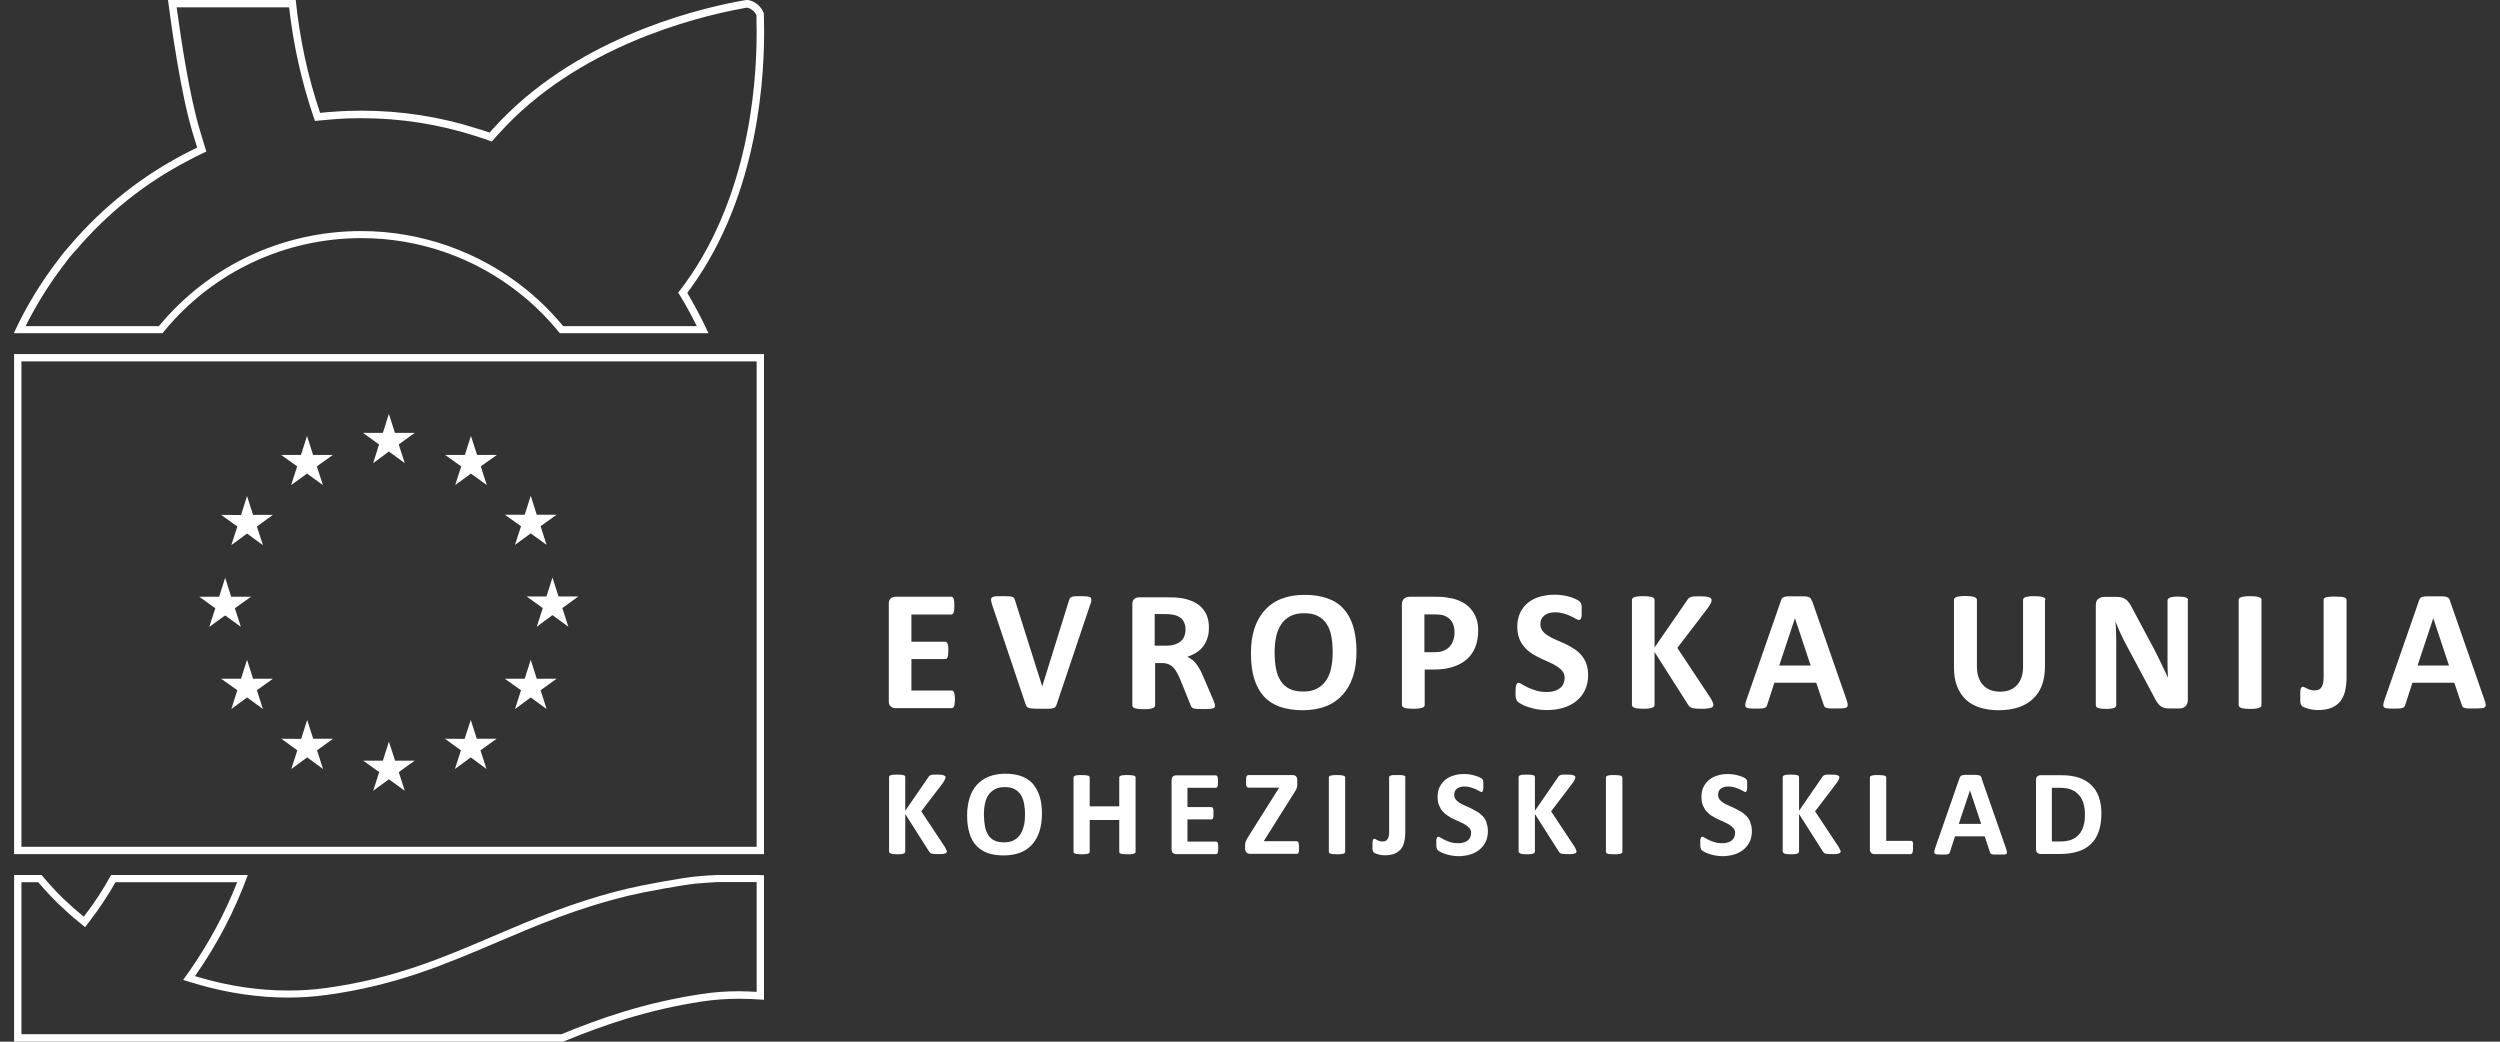 <svg width="144" height="60" viewBox="0 0 144 60" fill="none" xmlns="http://www.w3.org/2000/svg">
<rect x="0" y="0" width="144" height="60" fill="#333333" stroke="none"/>
<g clip-path="url(#clip0_9_3738)">
<path d="M43.583 20.818V48.774H1.235V20.818H43.583ZM44.006 20.395H0.812V49.197H44.006V20.395Z" fill="white"/>
<path d="M21.494 26.677L22.4 26.008L23.315 26.677L22.967 25.602L23.89 24.933H22.747L22.4 23.841L22.053 24.933H20.91L21.833 25.602L21.494 26.677Z" fill="white"/>
<path d="M16.77 27.939L17.684 27.278L18.599 27.939L18.252 26.863L19.174 26.203H18.032L17.684 25.111L17.337 26.203H16.194L17.117 26.863L16.77 27.939Z" fill="white"/>
<path d="M14.23 28.573L13.883 29.666L12.74 29.657L13.671 30.326L13.324 31.401L14.23 30.732L15.145 31.401L14.797 30.326L15.72 29.657H14.577L14.23 28.573Z" fill="white"/>
<path d="M12.969 35.448L13.874 36.108L13.527 35.033L14.459 34.373H13.316L12.969 33.281L12.621 34.373H11.479L12.401 35.033L12.054 36.108L12.969 35.448Z" fill="white"/>
<path d="M14.577 39.097L14.23 38.005L13.883 39.097H12.74L13.671 39.757L13.324 40.841L14.23 40.172L15.145 40.841L14.797 39.757L15.72 39.097H14.577Z" fill="white"/>
<path d="M18.04 42.551L17.693 41.468L17.346 42.56L16.203 42.551L17.126 43.22L16.779 44.295L17.693 43.626L18.608 44.295L18.26 43.22L19.183 42.551H18.04Z" fill="white"/>
<path d="M22.756 43.813L22.401 42.721L22.053 43.813H20.919L21.842 44.473L21.495 45.548L22.401 44.888L23.315 45.548L22.968 44.473L23.891 43.813H22.756Z" fill="white"/>
<path d="M27.463 42.551L27.116 41.468L26.76 42.56L25.626 42.551L26.549 43.22L26.202 44.295L27.116 43.626L28.022 44.295L27.675 43.22L28.606 42.551H27.463Z" fill="white"/>
<path d="M30.917 39.097L30.57 38.005L30.223 39.097H29.08L30.011 39.757L29.664 40.841L30.57 40.172L31.485 40.841L31.137 39.757L32.06 39.097H30.917Z" fill="white"/>
<path d="M33.313 34.356H32.17L31.823 33.264L31.476 34.356H30.333L31.264 35.025L30.917 36.1L31.823 35.431L32.737 36.1L32.39 35.025L33.313 34.356Z" fill="white"/>
<path d="M29.664 31.384L30.57 30.724L31.485 31.384L31.137 30.309L32.06 29.649H30.917L30.57 28.556L30.223 29.649H29.08L30.011 30.309L29.664 31.384Z" fill="white"/>
<path d="M27.125 25.111L26.778 26.203H25.635L26.566 26.863L26.219 27.939L27.125 27.278L28.039 27.939L27.692 26.863L28.623 26.203H27.48L27.125 25.111Z" fill="white"/>
<path d="M16.652 0.423C16.897 2.574 17.363 4.665 18.032 6.646L18.142 6.968L18.48 6.934C18.667 6.917 18.861 6.9 19.056 6.883L19.259 6.866C19.776 6.824 20.301 6.807 20.817 6.807C23.061 6.807 25.287 7.154 27.438 7.848C27.506 7.874 27.573 7.891 27.641 7.916C27.785 7.958 27.92 8.001 28.056 8.051L28.327 8.153L28.521 7.933C28.564 7.882 28.614 7.831 28.657 7.78C28.699 7.738 28.733 7.696 28.767 7.662C33.229 2.718 39.968 1.007 42.66 0.508L42.829 0.474C42.897 0.466 42.965 0.449 43.032 0.44C43.27 0.491 43.473 0.66 43.574 0.88C43.574 0.991 43.574 1.118 43.574 1.253C43.642 3.988 43.371 10.93 39.46 16.331C39.426 16.374 39.401 16.407 39.375 16.45C39.333 16.509 39.29 16.568 39.248 16.619L39.062 16.856L39.223 17.11C39.299 17.229 39.367 17.356 39.443 17.483C39.477 17.55 39.519 17.61 39.553 17.677C39.748 18.024 39.942 18.389 40.137 18.787H32.441C31.798 18.008 31.078 17.297 30.316 16.678C27.633 14.503 24.254 13.309 20.809 13.309C16.271 13.309 12.029 15.307 9.151 18.787H1.472C2.098 17.542 2.835 16.357 3.665 15.273C3.724 15.205 3.775 15.129 3.825 15.061C3.885 14.977 3.952 14.892 4.012 14.816C4.088 14.723 4.164 14.638 4.24 14.553C4.291 14.494 4.342 14.443 4.393 14.384C6.213 12.259 8.38 10.524 10.852 9.245L10.929 9.203C11.132 9.093 11.344 8.983 11.547 8.89L11.885 8.729L11.775 8.373C11.691 8.102 11.606 7.831 11.53 7.56C10.929 5.588 10.446 2.413 10.175 0.423H16.669M17.033 -2.42237e-06H9.676C9.87 1.49 10.404 5.368 11.106 7.679C11.191 7.95 11.267 8.229 11.36 8.5C11.123 8.61 10.886 8.737 10.649 8.856C8.203 10.126 5.959 11.878 4.063 14.096C3.936 14.249 3.809 14.384 3.682 14.537C3.555 14.689 3.445 14.85 3.326 15.002C2.319 16.314 1.48 17.711 0.812 19.159V19.193H9.362C9.362 19.193 9.379 19.168 9.388 19.159C12.292 15.578 16.533 13.715 20.817 13.715C24.068 13.715 27.336 14.79 30.054 16.992C30.875 17.66 31.603 18.397 32.246 19.193H40.806C40.535 18.6 40.239 18.016 39.917 17.449C39.807 17.254 39.705 17.059 39.587 16.873C39.663 16.772 39.731 16.67 39.807 16.568C43.761 11.099 44.074 4.132 44.006 1.228C44.006 1.058 44.006 0.914 43.998 0.77C43.845 0.356 43.473 0.051 43.041 -0.008C42.906 0.017 42.753 0.042 42.592 0.068C39.739 0.601 32.983 2.354 28.454 7.357C28.369 7.45 28.284 7.535 28.208 7.637C27.997 7.56 27.785 7.501 27.573 7.433C25.372 6.722 23.095 6.375 20.826 6.375C20.292 6.375 19.767 6.392 19.234 6.434C18.971 6.451 18.701 6.468 18.438 6.502C17.718 4.385 17.261 2.201 17.033 -0.008V-2.42237e-06Z" fill="white"/>
<path d="M43.583 50.823V57.13C43.244 57.113 42.906 57.096 42.575 57.096C41.83 57.096 41.094 57.147 40.4 57.257C37.081 57.757 34.566 58.662 32.34 59.568H1.235V50.814H2.2C2.606 51.288 2.979 51.686 3.343 52.042C3.732 52.414 4.139 52.787 4.562 53.125L4.901 53.405L5.163 53.058C5.713 52.346 6.213 51.593 6.653 50.814H13.663C12.944 52.643 12.004 54.37 10.886 55.97L10.548 56.444L11.106 56.614H11.14L11.301 56.673C13.088 57.198 14.865 57.46 16.584 57.46C17.338 57.46 18.083 57.409 18.819 57.308C22.781 56.766 25.575 55.572 28.547 54.311C30.841 53.329 33.22 52.313 36.234 51.585C37.072 51.381 39.273 50.975 40.129 50.89C40.518 50.856 40.916 50.831 41.348 50.806H43.591M43.651 50.399H41.348C40.924 50.416 40.51 50.442 40.095 50.484C39.214 50.569 36.988 50.983 36.141 51.187C33.085 51.923 30.689 52.948 28.378 53.938C25.448 55.191 22.671 56.377 18.768 56.91C18.049 57.011 17.329 57.054 16.593 57.054C14.908 57.054 13.172 56.8 11.428 56.283C11.36 56.266 11.301 56.241 11.233 56.224C12.503 54.412 13.519 52.465 14.273 50.399H6.399C5.942 51.237 5.417 52.042 4.824 52.804C4.41 52.465 4.012 52.109 3.631 51.745C3.191 51.322 2.784 50.865 2.395 50.399H0.812V60H32.433C34.736 59.06 37.242 58.171 40.467 57.68C41.153 57.579 41.856 57.528 42.575 57.528C43.049 57.528 43.523 57.553 44.006 57.587V50.416C43.888 50.416 43.761 50.408 43.642 50.399H43.651Z" fill="white"/>
<path d="M120.007 47.58C119.948 47.775 119.863 47.944 119.745 48.071C119.626 48.207 119.482 48.3 119.313 48.367C119.135 48.435 118.924 48.469 118.67 48.469H118.187V45.379H118.653C118.932 45.379 119.161 45.413 119.338 45.497C119.516 45.574 119.66 45.684 119.77 45.819C119.88 45.955 119.965 46.115 120.016 46.302C120.067 46.488 120.092 46.691 120.092 46.903C120.092 47.165 120.067 47.394 120.007 47.589M120.896 45.904C120.795 45.633 120.651 45.404 120.456 45.218C120.261 45.032 120.024 44.888 119.745 44.795C119.465 44.702 119.118 44.651 118.712 44.651H117.544C117.467 44.651 117.4 44.676 117.349 44.718C117.298 44.761 117.273 44.837 117.273 44.939V48.901C117.273 49.002 117.298 49.079 117.349 49.121C117.4 49.163 117.467 49.189 117.544 49.189H118.627C119.034 49.189 119.372 49.146 119.669 49.053C119.957 48.968 120.211 48.825 120.414 48.638C120.617 48.452 120.778 48.207 120.879 47.91C120.989 47.614 121.04 47.258 121.04 46.843C121.04 46.48 120.989 46.166 120.888 45.895M114.115 47.453H112.828L113.471 45.523L114.115 47.453ZM114.149 44.82C114.132 44.778 114.115 44.744 114.098 44.718C114.081 44.693 114.047 44.676 113.996 44.659C113.954 44.651 113.886 44.634 113.802 44.634C113.717 44.634 113.607 44.634 113.471 44.634C113.353 44.634 113.26 44.634 113.184 44.634C113.107 44.634 113.057 44.642 113.014 44.659C112.972 44.668 112.947 44.693 112.921 44.718C112.904 44.744 112.887 44.778 112.87 44.812L111.465 48.85C111.44 48.935 111.423 48.994 111.414 49.045C111.414 49.096 111.414 49.129 111.44 49.163C111.465 49.189 111.507 49.206 111.567 49.214C111.626 49.214 111.71 49.222 111.82 49.222C111.922 49.222 112.007 49.222 112.066 49.222C112.125 49.222 112.176 49.206 112.21 49.197C112.244 49.18 112.269 49.163 112.286 49.146C112.303 49.121 112.312 49.096 112.32 49.062L112.608 48.173H114.318L114.623 49.087C114.623 49.087 114.648 49.146 114.657 49.163C114.674 49.18 114.699 49.197 114.733 49.206C114.767 49.214 114.818 49.222 114.885 49.222C114.953 49.222 115.046 49.222 115.165 49.222C115.283 49.222 115.368 49.222 115.436 49.222C115.503 49.222 115.546 49.197 115.571 49.18C115.596 49.155 115.605 49.121 115.596 49.07C115.596 49.019 115.571 48.952 115.546 48.867L114.14 44.837L114.149 44.82ZM110.203 48.63C110.203 48.579 110.187 48.545 110.178 48.511C110.17 48.486 110.153 48.461 110.136 48.452C110.119 48.435 110.093 48.435 110.076 48.435H108.646V44.778C108.646 44.778 108.646 44.735 108.62 44.718C108.603 44.702 108.578 44.685 108.544 44.676C108.51 44.668 108.459 44.659 108.4 44.651C108.341 44.651 108.265 44.642 108.172 44.642C108.078 44.642 108.011 44.642 107.951 44.651C107.892 44.651 107.841 44.668 107.808 44.676C107.774 44.685 107.748 44.702 107.731 44.718C107.714 44.735 107.706 44.761 107.706 44.778V48.909C107.706 49.011 107.731 49.087 107.782 49.129C107.833 49.172 107.901 49.197 107.977 49.197H110.06C110.06 49.197 110.102 49.197 110.119 49.172C110.136 49.155 110.153 49.138 110.161 49.104C110.17 49.07 110.178 49.036 110.187 48.986C110.187 48.935 110.187 48.875 110.187 48.808C110.187 48.74 110.187 48.681 110.187 48.63M106.004 48.986C106.004 48.986 105.962 48.892 105.911 48.791L104.548 46.733L105.793 45.099C105.852 45.006 105.894 44.939 105.911 44.896C105.936 44.854 105.945 44.812 105.945 44.769C105.945 44.744 105.945 44.727 105.928 44.71C105.911 44.693 105.886 44.676 105.852 44.659C105.818 44.651 105.767 44.634 105.708 44.625C105.649 44.625 105.572 44.617 105.471 44.617C105.369 44.617 105.302 44.617 105.251 44.617C105.191 44.617 105.141 44.634 105.107 44.642C105.064 44.651 105.039 44.668 105.014 44.693C104.988 44.71 104.971 44.735 104.954 44.769L103.625 46.7V44.761C103.625 44.761 103.625 44.71 103.6 44.693C103.583 44.676 103.557 44.659 103.524 44.651C103.49 44.642 103.439 44.634 103.38 44.625C103.32 44.625 103.244 44.617 103.151 44.617C103.058 44.617 102.99 44.617 102.931 44.625C102.872 44.625 102.821 44.642 102.787 44.651C102.753 44.659 102.728 44.676 102.711 44.693C102.694 44.71 102.685 44.735 102.685 44.761V49.045C102.685 49.045 102.685 49.096 102.711 49.112C102.728 49.129 102.753 49.146 102.787 49.163C102.821 49.18 102.872 49.189 102.931 49.197C102.99 49.197 103.066 49.206 103.151 49.206C103.236 49.206 103.32 49.206 103.38 49.197C103.439 49.197 103.481 49.18 103.524 49.163C103.557 49.155 103.583 49.138 103.6 49.112C103.617 49.096 103.625 49.07 103.625 49.045V46.886L104.997 49.045C104.997 49.045 105.039 49.104 105.064 49.129C105.09 49.155 105.141 49.172 105.208 49.18C105.276 49.189 105.386 49.197 105.539 49.197C105.632 49.197 105.716 49.197 105.776 49.189C105.835 49.189 105.886 49.172 105.928 49.155C105.962 49.146 105.987 49.129 106.004 49.104C106.021 49.087 106.021 49.062 106.021 49.036C106.021 49.019 106.021 48.994 106.004 48.96M100.823 47.36C100.764 47.224 100.696 47.106 100.603 47.013C100.51 46.911 100.408 46.827 100.29 46.759C100.171 46.691 100.052 46.623 99.934 46.564C99.815 46.505 99.688 46.454 99.578 46.403C99.46 46.352 99.358 46.302 99.265 46.242C99.172 46.183 99.096 46.115 99.045 46.048C98.994 45.971 98.96 45.887 98.96 45.785C98.96 45.718 98.977 45.65 98.994 45.59C99.02 45.531 99.053 45.48 99.104 45.438C99.155 45.396 99.214 45.362 99.29 45.337C99.367 45.311 99.451 45.303 99.553 45.303C99.68 45.303 99.799 45.32 99.909 45.353C100.019 45.387 100.112 45.421 100.196 45.455C100.281 45.497 100.349 45.531 100.408 45.565C100.467 45.599 100.501 45.616 100.527 45.616C100.552 45.616 100.569 45.616 100.586 45.59C100.603 45.574 100.611 45.557 100.62 45.523C100.62 45.489 100.637 45.455 100.637 45.404C100.637 45.362 100.637 45.303 100.637 45.235C100.637 45.176 100.637 45.125 100.637 45.083C100.637 45.04 100.637 45.006 100.628 44.981C100.628 44.956 100.611 44.93 100.603 44.913C100.603 44.896 100.577 44.879 100.552 44.854C100.527 44.829 100.484 44.803 100.408 44.769C100.332 44.735 100.256 44.702 100.154 44.676C100.061 44.651 99.959 44.625 99.849 44.608C99.739 44.592 99.629 44.583 99.528 44.583C99.316 44.583 99.121 44.608 98.935 44.668C98.749 44.718 98.588 44.803 98.452 44.913C98.317 45.023 98.207 45.159 98.122 45.328C98.037 45.497 98.004 45.684 98.004 45.904C98.004 46.09 98.029 46.259 98.088 46.395C98.148 46.53 98.215 46.649 98.308 46.75C98.402 46.852 98.503 46.937 98.622 47.004C98.74 47.081 98.859 47.14 98.977 47.199C99.096 47.258 99.214 47.309 99.333 47.36C99.443 47.411 99.553 47.462 99.638 47.521C99.731 47.58 99.799 47.648 99.858 47.715C99.917 47.792 99.942 47.876 99.942 47.978C99.942 48.071 99.925 48.147 99.892 48.224C99.858 48.3 99.807 48.359 99.748 48.41C99.688 48.461 99.612 48.494 99.519 48.528C99.426 48.554 99.333 48.571 99.214 48.571C99.045 48.571 98.893 48.554 98.766 48.511C98.639 48.477 98.52 48.427 98.427 48.384C98.334 48.334 98.258 48.291 98.198 48.257C98.139 48.224 98.097 48.198 98.063 48.198C98.037 48.198 98.021 48.198 98.004 48.215C97.987 48.224 97.97 48.249 97.961 48.283C97.953 48.317 97.944 48.35 97.936 48.401C97.936 48.452 97.936 48.511 97.936 48.587C97.936 48.698 97.936 48.782 97.953 48.833C97.961 48.892 97.987 48.935 98.021 48.968C98.055 49.002 98.097 49.036 98.173 49.07C98.241 49.112 98.325 49.146 98.427 49.18C98.529 49.214 98.647 49.248 98.782 49.273C98.918 49.299 99.062 49.316 99.223 49.316C99.451 49.316 99.671 49.282 99.875 49.222C100.078 49.163 100.256 49.07 100.408 48.952C100.56 48.833 100.679 48.681 100.772 48.503C100.865 48.325 100.908 48.113 100.908 47.876C100.908 47.69 100.882 47.538 100.823 47.402M93.44 44.778C93.44 44.778 93.44 44.735 93.415 44.718C93.398 44.702 93.373 44.685 93.339 44.676C93.305 44.668 93.254 44.659 93.195 44.651C93.136 44.651 93.059 44.642 92.966 44.642C92.873 44.642 92.805 44.642 92.746 44.651C92.687 44.651 92.644 44.668 92.602 44.676C92.568 44.685 92.543 44.702 92.526 44.718C92.509 44.735 92.501 44.761 92.501 44.778V49.07C92.501 49.07 92.501 49.112 92.526 49.129C92.543 49.146 92.568 49.163 92.602 49.172C92.636 49.18 92.687 49.197 92.746 49.197C92.805 49.197 92.882 49.206 92.975 49.206C93.068 49.206 93.144 49.206 93.203 49.197C93.263 49.197 93.305 49.18 93.347 49.172C93.381 49.163 93.406 49.146 93.423 49.129C93.44 49.112 93.449 49.087 93.449 49.07V44.778H93.44ZM90.799 48.986C90.799 48.986 90.757 48.892 90.706 48.791L89.343 46.733L90.587 45.099C90.647 45.006 90.689 44.939 90.706 44.896C90.723 44.854 90.74 44.812 90.74 44.769C90.74 44.744 90.74 44.727 90.714 44.71C90.697 44.693 90.68 44.676 90.638 44.659C90.604 44.651 90.553 44.634 90.494 44.625C90.435 44.625 90.359 44.617 90.266 44.617C90.172 44.617 90.096 44.617 90.037 44.617C89.978 44.617 89.935 44.634 89.893 44.642C89.851 44.651 89.825 44.668 89.8 44.693C89.775 44.71 89.758 44.735 89.741 44.769L88.411 46.7V44.761C88.411 44.761 88.411 44.71 88.386 44.693C88.369 44.676 88.352 44.659 88.31 44.651C88.276 44.642 88.225 44.634 88.166 44.625C88.107 44.625 88.031 44.617 87.937 44.617C87.844 44.617 87.776 44.617 87.717 44.625C87.658 44.625 87.607 44.642 87.573 44.651C87.539 44.659 87.514 44.676 87.497 44.693C87.48 44.71 87.472 44.735 87.472 44.761V49.045C87.472 49.045 87.472 49.096 87.497 49.112C87.514 49.129 87.539 49.146 87.573 49.163C87.607 49.18 87.658 49.189 87.717 49.197C87.776 49.197 87.853 49.206 87.937 49.206C88.022 49.206 88.107 49.206 88.166 49.197C88.225 49.197 88.267 49.18 88.31 49.163C88.344 49.155 88.369 49.138 88.386 49.112C88.403 49.096 88.411 49.07 88.411 49.045V46.886L89.783 49.045C89.783 49.045 89.825 49.104 89.851 49.129C89.876 49.155 89.927 49.172 89.995 49.18C90.062 49.189 90.172 49.197 90.325 49.197C90.426 49.197 90.503 49.197 90.562 49.189C90.621 49.189 90.672 49.172 90.714 49.155C90.748 49.146 90.773 49.129 90.79 49.104C90.799 49.087 90.807 49.062 90.807 49.036C90.807 49.019 90.807 48.994 90.79 48.96M85.626 47.36C85.567 47.224 85.499 47.106 85.406 47.013C85.313 46.911 85.211 46.827 85.093 46.759C84.974 46.691 84.856 46.623 84.737 46.564C84.619 46.505 84.492 46.454 84.382 46.403C84.263 46.352 84.161 46.302 84.068 46.242C83.975 46.183 83.899 46.115 83.848 46.048C83.789 45.971 83.763 45.887 83.763 45.785C83.763 45.718 83.772 45.65 83.797 45.59C83.823 45.531 83.857 45.48 83.907 45.438C83.958 45.396 84.017 45.362 84.094 45.337C84.17 45.311 84.254 45.303 84.356 45.303C84.483 45.303 84.602 45.32 84.712 45.353C84.822 45.387 84.915 45.421 85 45.455C85.084 45.497 85.152 45.531 85.203 45.565C85.262 45.599 85.304 45.616 85.33 45.616C85.355 45.616 85.372 45.616 85.389 45.59C85.406 45.574 85.414 45.557 85.423 45.523C85.423 45.489 85.44 45.455 85.44 45.404C85.44 45.362 85.44 45.303 85.44 45.235C85.44 45.176 85.44 45.125 85.44 45.083C85.44 45.04 85.44 45.006 85.423 44.981C85.423 44.956 85.414 44.93 85.406 44.913C85.406 44.896 85.38 44.879 85.355 44.854C85.33 44.829 85.287 44.803 85.211 44.769C85.135 44.735 85.05 44.702 84.957 44.676C84.864 44.651 84.763 44.625 84.653 44.608C84.542 44.592 84.441 44.583 84.331 44.583C84.119 44.583 83.924 44.608 83.738 44.668C83.552 44.718 83.391 44.803 83.255 44.913C83.12 45.023 83.01 45.159 82.925 45.328C82.841 45.497 82.807 45.684 82.807 45.904C82.807 46.09 82.832 46.259 82.891 46.395C82.951 46.53 83.019 46.649 83.112 46.75C83.205 46.852 83.306 46.937 83.416 47.004C83.526 47.081 83.653 47.14 83.772 47.199C83.891 47.258 84.009 47.309 84.127 47.36C84.246 47.411 84.348 47.462 84.432 47.521C84.525 47.58 84.593 47.648 84.653 47.715C84.712 47.792 84.737 47.876 84.737 47.978C84.737 48.071 84.72 48.147 84.686 48.224C84.653 48.3 84.61 48.359 84.542 48.41C84.483 48.461 84.407 48.494 84.314 48.528C84.221 48.554 84.119 48.571 84.009 48.571C83.84 48.571 83.687 48.554 83.552 48.511C83.425 48.477 83.315 48.427 83.222 48.384C83.129 48.334 83.052 48.291 82.993 48.257C82.934 48.224 82.891 48.198 82.858 48.198C82.832 48.198 82.815 48.198 82.798 48.215C82.781 48.224 82.764 48.249 82.756 48.283C82.748 48.317 82.739 48.35 82.731 48.401C82.731 48.452 82.731 48.511 82.731 48.587C82.731 48.698 82.731 48.782 82.748 48.833C82.764 48.892 82.781 48.935 82.815 48.968C82.849 49.002 82.891 49.036 82.968 49.07C83.035 49.112 83.12 49.146 83.222 49.18C83.323 49.214 83.442 49.248 83.577 49.273C83.713 49.299 83.857 49.316 84.017 49.316C84.254 49.316 84.466 49.282 84.669 49.222C84.873 49.163 85.05 49.07 85.203 48.952C85.355 48.833 85.474 48.681 85.567 48.503C85.66 48.325 85.702 48.113 85.702 47.876C85.702 47.69 85.677 47.538 85.618 47.402M80.953 44.769C80.953 44.769 80.953 44.727 80.927 44.71C80.91 44.693 80.885 44.676 80.851 44.668C80.817 44.659 80.766 44.651 80.707 44.642C80.648 44.642 80.572 44.642 80.487 44.642C80.402 44.642 80.326 44.642 80.258 44.642C80.199 44.642 80.148 44.659 80.115 44.668C80.081 44.676 80.055 44.693 80.038 44.71C80.021 44.727 80.013 44.744 80.013 44.769V47.893C80.013 48.012 80.013 48.105 79.988 48.173C79.971 48.249 79.945 48.3 79.911 48.35C79.877 48.393 79.844 48.427 79.793 48.444C79.742 48.461 79.691 48.469 79.624 48.469C79.556 48.469 79.505 48.469 79.454 48.444C79.412 48.427 79.37 48.41 79.336 48.393C79.302 48.376 79.268 48.359 79.243 48.342C79.217 48.325 79.192 48.317 79.166 48.317C79.141 48.317 79.124 48.317 79.107 48.334C79.09 48.342 79.082 48.367 79.073 48.401C79.073 48.435 79.056 48.477 79.056 48.528C79.056 48.587 79.056 48.655 79.056 48.731C79.056 48.791 79.056 48.842 79.056 48.884C79.056 48.926 79.056 48.96 79.073 48.986C79.073 49.011 79.09 49.036 79.099 49.053C79.107 49.07 79.124 49.087 79.132 49.104C79.149 49.121 79.175 49.138 79.217 49.155C79.26 49.172 79.31 49.189 79.37 49.206C79.429 49.222 79.488 49.239 79.556 49.248C79.624 49.256 79.691 49.265 79.767 49.265C79.988 49.265 80.174 49.231 80.326 49.172C80.479 49.112 80.597 49.019 80.69 48.909C80.783 48.791 80.851 48.655 80.885 48.486C80.927 48.317 80.944 48.139 80.944 47.927V44.761L80.953 44.769ZM77.482 44.778C77.482 44.778 77.482 44.735 77.456 44.718C77.439 44.702 77.414 44.685 77.38 44.676C77.346 44.668 77.295 44.659 77.236 44.651C77.177 44.651 77.101 44.642 77.007 44.642C76.923 44.642 76.847 44.642 76.787 44.651C76.728 44.651 76.686 44.668 76.643 44.676C76.61 44.685 76.584 44.702 76.567 44.718C76.55 44.735 76.542 44.761 76.542 44.778V49.07C76.542 49.07 76.542 49.112 76.567 49.129C76.584 49.146 76.61 49.163 76.643 49.172C76.677 49.18 76.728 49.197 76.787 49.197C76.847 49.197 76.923 49.206 77.007 49.206C77.101 49.206 77.177 49.206 77.236 49.197C77.295 49.197 77.338 49.18 77.38 49.172C77.414 49.163 77.439 49.146 77.456 49.129C77.473 49.112 77.482 49.087 77.482 49.07V44.778ZM74.789 48.537C74.764 48.477 74.73 48.452 74.688 48.452H72.791L74.527 45.692C74.569 45.633 74.603 45.574 74.629 45.531C74.654 45.489 74.671 45.438 74.688 45.396C74.705 45.353 74.713 45.311 74.722 45.26C74.722 45.218 74.722 45.159 74.722 45.099V44.93C74.722 44.837 74.696 44.769 74.654 44.718C74.612 44.668 74.535 44.642 74.442 44.642H71.928C71.928 44.642 71.877 44.642 71.852 44.659C71.835 44.668 71.818 44.693 71.801 44.718C71.784 44.744 71.775 44.786 71.775 44.837C71.775 44.888 71.775 44.947 71.775 45.015C71.775 45.083 71.775 45.133 71.775 45.184C71.775 45.227 71.792 45.269 71.801 45.294C71.809 45.32 71.835 45.345 71.852 45.353C71.877 45.362 71.894 45.37 71.928 45.37H73.68L71.919 48.164C71.877 48.232 71.843 48.283 71.818 48.334C71.792 48.376 71.775 48.427 71.758 48.461C71.742 48.503 71.733 48.537 71.725 48.579C71.725 48.621 71.716 48.664 71.716 48.706V48.858C71.716 48.96 71.742 49.036 71.792 49.096C71.843 49.146 71.911 49.18 72.012 49.18H74.696C74.696 49.18 74.739 49.18 74.755 49.163C74.772 49.155 74.789 49.129 74.798 49.104C74.806 49.079 74.815 49.036 74.823 48.994C74.823 48.952 74.823 48.892 74.823 48.825C74.823 48.689 74.815 48.588 74.789 48.537ZM70.167 48.664C70.167 48.621 70.15 48.579 70.141 48.554C70.133 48.528 70.116 48.503 70.099 48.494C70.082 48.477 70.065 48.477 70.04 48.477H68.397V47.199H69.769C69.769 47.199 69.811 47.199 69.828 47.182C69.845 47.174 69.862 47.148 69.871 47.123C69.879 47.097 69.887 47.064 69.896 47.013C69.896 46.971 69.896 46.911 69.896 46.843C69.896 46.776 69.896 46.725 69.896 46.674C69.896 46.632 69.879 46.59 69.871 46.564C69.862 46.539 69.845 46.522 69.828 46.505C69.811 46.496 69.794 46.488 69.769 46.488H68.397V45.379H70.023C70.023 45.379 70.065 45.379 70.082 45.362C70.099 45.345 70.116 45.328 70.124 45.303C70.133 45.277 70.15 45.235 70.15 45.193C70.15 45.15 70.158 45.091 70.158 45.023C70.158 44.956 70.158 44.896 70.15 44.846C70.15 44.803 70.133 44.761 70.124 44.735C70.116 44.702 70.099 44.685 70.082 44.676C70.065 44.668 70.048 44.659 70.023 44.659H67.754C67.678 44.659 67.61 44.685 67.559 44.727C67.508 44.769 67.483 44.846 67.483 44.947V48.909C67.483 49.011 67.508 49.087 67.559 49.129C67.61 49.172 67.678 49.197 67.754 49.197H70.04C70.04 49.197 70.082 49.197 70.099 49.18C70.116 49.172 70.133 49.146 70.141 49.121C70.15 49.096 70.158 49.053 70.167 49.011C70.167 48.968 70.167 48.909 70.167 48.842C70.167 48.774 70.167 48.715 70.167 48.672M65.409 44.778C65.409 44.778 65.409 44.735 65.383 44.718C65.366 44.702 65.341 44.685 65.307 44.676C65.273 44.668 65.222 44.659 65.163 44.651C65.104 44.651 65.028 44.642 64.943 44.642C64.859 44.642 64.774 44.642 64.715 44.651C64.655 44.651 64.605 44.668 64.571 44.676C64.537 44.685 64.511 44.702 64.494 44.718C64.478 44.735 64.469 44.761 64.469 44.778V46.446H62.767V44.778C62.767 44.778 62.767 44.735 62.742 44.718C62.725 44.702 62.708 44.685 62.666 44.676C62.632 44.668 62.581 44.659 62.522 44.651C62.462 44.651 62.386 44.642 62.302 44.642C62.217 44.642 62.141 44.642 62.081 44.651C62.022 44.651 61.971 44.668 61.938 44.676C61.904 44.685 61.878 44.702 61.861 44.718C61.844 44.735 61.836 44.761 61.836 44.778V49.07C61.836 49.07 61.836 49.112 61.861 49.129C61.878 49.146 61.904 49.163 61.938 49.172C61.971 49.18 62.022 49.197 62.081 49.197C62.141 49.197 62.217 49.206 62.302 49.206C62.386 49.206 62.471 49.206 62.522 49.197C62.581 49.197 62.623 49.18 62.666 49.172C62.7 49.163 62.725 49.146 62.742 49.129C62.759 49.112 62.767 49.087 62.767 49.07V47.233H64.469V49.07C64.469 49.07 64.469 49.112 64.494 49.129C64.511 49.146 64.537 49.163 64.571 49.172C64.605 49.18 64.655 49.197 64.715 49.197C64.774 49.197 64.85 49.206 64.943 49.206C65.036 49.206 65.104 49.206 65.163 49.197C65.222 49.197 65.265 49.18 65.307 49.172C65.341 49.163 65.366 49.146 65.383 49.129C65.4 49.112 65.409 49.087 65.409 49.07V44.778ZM58.974 47.538C58.941 47.733 58.873 47.902 58.78 48.046C58.687 48.19 58.56 48.308 58.407 48.393C58.255 48.477 58.069 48.52 57.84 48.52C57.611 48.52 57.425 48.486 57.273 48.41C57.12 48.334 57.002 48.232 56.917 48.088C56.824 47.944 56.765 47.775 56.731 47.58C56.697 47.385 56.672 47.157 56.672 46.911C56.672 46.7 56.689 46.496 56.731 46.302C56.773 46.107 56.833 45.946 56.926 45.802C57.019 45.658 57.146 45.548 57.298 45.464C57.45 45.379 57.637 45.337 57.865 45.337C58.094 45.337 58.28 45.37 58.424 45.447C58.577 45.523 58.695 45.633 58.788 45.768C58.881 45.912 58.941 46.073 58.983 46.268C59.017 46.462 59.042 46.683 59.042 46.92C59.042 47.14 59.025 47.343 58.983 47.538M59.872 45.844C59.779 45.557 59.643 45.32 59.474 45.125C59.296 44.939 59.076 44.795 58.814 44.702C58.551 44.608 58.246 44.566 57.899 44.566C57.552 44.566 57.222 44.625 56.951 44.735C56.68 44.846 56.452 45.006 56.265 45.209C56.079 45.413 55.944 45.667 55.85 45.963C55.757 46.259 55.706 46.59 55.706 46.954C55.706 47.352 55.749 47.699 55.842 47.995C55.927 48.283 56.062 48.528 56.24 48.715C56.418 48.901 56.638 49.045 56.9 49.138C57.163 49.231 57.476 49.273 57.823 49.273C58.17 49.273 58.492 49.214 58.771 49.112C59.042 49.002 59.271 48.842 59.457 48.638C59.643 48.427 59.779 48.181 59.872 47.885C59.965 47.589 60.016 47.25 60.016 46.877C60.016 46.505 59.974 46.141 59.88 45.853M54.521 48.986C54.521 48.986 54.479 48.892 54.428 48.791L53.065 46.733L54.31 45.099C54.369 45.006 54.411 44.939 54.428 44.896C54.453 44.854 54.462 44.812 54.462 44.769C54.462 44.744 54.462 44.727 54.445 44.71C54.428 44.693 54.403 44.676 54.369 44.659C54.335 44.651 54.284 44.634 54.225 44.625C54.166 44.625 54.089 44.617 53.996 44.617C53.903 44.617 53.827 44.617 53.768 44.617C53.709 44.617 53.666 44.634 53.624 44.642C53.59 44.651 53.556 44.668 53.531 44.693C53.505 44.71 53.488 44.735 53.471 44.769L52.142 46.7V44.761C52.142 44.761 52.142 44.71 52.125 44.693C52.108 44.676 52.091 44.659 52.049 44.651C52.015 44.642 51.964 44.634 51.905 44.625C51.846 44.625 51.77 44.617 51.677 44.617C51.584 44.617 51.516 44.617 51.456 44.625C51.397 44.625 51.346 44.642 51.312 44.651C51.279 44.659 51.253 44.676 51.236 44.693C51.219 44.71 51.211 44.735 51.211 44.761V49.045C51.211 49.045 51.211 49.096 51.236 49.112C51.253 49.129 51.279 49.146 51.312 49.163C51.346 49.18 51.397 49.189 51.456 49.197C51.516 49.197 51.592 49.206 51.677 49.206C51.761 49.206 51.846 49.206 51.905 49.197C51.964 49.197 52.007 49.18 52.049 49.163C52.083 49.155 52.108 49.138 52.125 49.112C52.142 49.096 52.142 49.07 52.142 49.045V46.886L53.514 49.045C53.514 49.045 53.556 49.104 53.581 49.129C53.607 49.155 53.658 49.172 53.725 49.18C53.793 49.189 53.903 49.197 54.056 49.197C54.149 49.197 54.233 49.197 54.293 49.189C54.352 49.189 54.403 49.172 54.445 49.155C54.479 49.146 54.504 49.129 54.521 49.104C54.538 49.087 54.538 49.062 54.538 49.036C54.538 49.019 54.538 48.994 54.521 48.96" fill="white"/>
<path d="M141.072 38.335H139.251L140.157 35.609L141.063 38.335H141.072ZM141.131 34.618C141.114 34.559 141.089 34.508 141.055 34.466C141.029 34.432 140.978 34.398 140.919 34.381C140.851 34.364 140.767 34.347 140.648 34.347C140.538 34.347 140.377 34.347 140.183 34.347C140.013 34.347 139.878 34.347 139.776 34.347C139.675 34.347 139.59 34.364 139.531 34.381C139.471 34.398 139.429 34.424 139.404 34.458C139.378 34.491 139.353 34.534 139.336 34.593L137.355 40.291C137.313 40.409 137.287 40.502 137.279 40.57C137.27 40.638 137.279 40.689 137.313 40.731C137.346 40.773 137.406 40.79 137.49 40.799C137.575 40.807 137.694 40.816 137.846 40.816C137.99 40.816 138.1 40.816 138.193 40.807C138.278 40.807 138.345 40.79 138.396 40.773C138.447 40.756 138.481 40.731 138.498 40.697C138.523 40.663 138.54 40.629 138.549 40.578L138.955 39.325H141.368L141.8 40.612C141.8 40.612 141.834 40.689 141.85 40.714C141.867 40.739 141.901 40.756 141.952 40.773C142.003 40.79 142.071 40.799 142.164 40.807C142.257 40.807 142.392 40.807 142.562 40.807C142.731 40.807 142.849 40.807 142.943 40.79C143.036 40.79 143.103 40.765 143.137 40.722C143.171 40.689 143.188 40.638 143.171 40.562C143.171 40.494 143.137 40.401 143.095 40.282L141.114 34.593L141.131 34.618ZM135.162 34.551C135.162 34.551 135.154 34.491 135.128 34.466C135.103 34.441 135.069 34.424 135.018 34.407C134.967 34.39 134.9 34.381 134.815 34.373C134.73 34.373 134.629 34.364 134.502 34.364C134.375 34.364 134.273 34.364 134.18 34.373C134.095 34.381 134.028 34.398 133.977 34.407C133.926 34.424 133.892 34.441 133.875 34.466C133.85 34.491 133.841 34.517 133.841 34.551V38.962C133.841 39.122 133.833 39.258 133.808 39.359C133.782 39.461 133.748 39.546 133.706 39.605C133.664 39.664 133.604 39.706 133.537 39.732C133.469 39.757 133.393 39.766 133.3 39.766C133.206 39.766 133.13 39.757 133.063 39.732C132.995 39.706 132.936 39.69 132.893 39.664C132.842 39.639 132.8 39.622 132.758 39.596C132.715 39.571 132.682 39.563 132.656 39.563C132.622 39.563 132.597 39.563 132.572 39.588C132.546 39.605 132.538 39.639 132.521 39.681C132.504 39.723 132.504 39.783 132.495 39.867C132.495 39.944 132.495 40.037 132.495 40.155C132.495 40.24 132.495 40.308 132.495 40.367C132.495 40.426 132.504 40.468 132.512 40.511C132.521 40.553 132.538 40.578 132.546 40.604C132.563 40.629 132.58 40.646 132.597 40.672C132.614 40.697 132.656 40.714 132.715 40.739C132.775 40.765 132.842 40.79 132.927 40.816C133.003 40.841 133.096 40.858 133.198 40.875C133.291 40.892 133.393 40.9 133.494 40.9C133.808 40.9 134.07 40.858 134.282 40.773C134.493 40.689 134.663 40.562 134.798 40.401C134.925 40.24 135.018 40.037 135.077 39.808C135.128 39.571 135.162 39.317 135.162 39.021V34.559V34.551ZM130.269 34.559C130.269 34.559 130.26 34.491 130.235 34.466C130.209 34.441 130.176 34.415 130.125 34.398C130.074 34.381 130.006 34.364 129.93 34.356C129.845 34.347 129.744 34.339 129.608 34.339C129.473 34.339 129.38 34.339 129.295 34.356C129.21 34.364 129.143 34.381 129.092 34.398C129.041 34.415 129.007 34.432 128.982 34.466C128.956 34.491 128.948 34.525 128.948 34.559V40.621C128.948 40.621 128.956 40.68 128.982 40.706C129.007 40.731 129.041 40.756 129.083 40.773C129.134 40.79 129.202 40.807 129.287 40.816C129.371 40.824 129.473 40.833 129.6 40.833C129.727 40.833 129.837 40.833 129.922 40.816C130.006 40.807 130.074 40.79 130.116 40.773C130.167 40.756 130.201 40.739 130.226 40.706C130.252 40.68 130.26 40.646 130.26 40.621V34.559H130.269ZM126.036 34.576C126.036 34.576 126.036 34.517 126.01 34.491C125.993 34.466 125.968 34.441 125.926 34.424C125.883 34.407 125.824 34.39 125.748 34.381C125.672 34.381 125.578 34.364 125.468 34.364C125.35 34.364 125.248 34.364 125.172 34.381C125.096 34.381 125.037 34.407 124.986 34.424C124.943 34.441 124.91 34.466 124.884 34.491C124.867 34.517 124.85 34.551 124.85 34.576V37.59C124.85 37.819 124.85 38.056 124.85 38.31C124.85 38.564 124.867 38.801 124.876 39.038C124.816 38.902 124.757 38.775 124.689 38.64C124.63 38.504 124.562 38.369 124.495 38.233C124.427 38.098 124.359 37.954 124.292 37.819C124.224 37.683 124.148 37.539 124.08 37.395L122.827 35.05C122.768 34.923 122.7 34.813 122.641 34.728C122.581 34.644 122.514 34.568 122.446 34.525C122.378 34.474 122.302 34.441 122.217 34.415C122.133 34.39 122.023 34.381 121.896 34.381H121.193C121.057 34.381 120.947 34.424 120.854 34.5C120.761 34.576 120.719 34.694 120.719 34.847V40.621C120.719 40.621 120.719 40.68 120.744 40.706C120.761 40.731 120.787 40.756 120.837 40.773C120.88 40.79 120.939 40.807 121.015 40.816C121.091 40.824 121.184 40.833 121.303 40.833C121.422 40.833 121.523 40.833 121.599 40.816C121.675 40.807 121.735 40.79 121.777 40.773C121.819 40.756 121.853 40.731 121.87 40.706C121.887 40.68 121.896 40.646 121.896 40.621V37.26C121.896 37.006 121.896 36.76 121.887 36.532C121.887 36.295 121.87 36.058 121.853 35.821H121.862C121.938 36.015 122.023 36.218 122.116 36.422C122.209 36.625 122.302 36.819 122.395 36.997L123.995 39.994C124.08 40.164 124.156 40.299 124.215 40.401C124.283 40.502 124.351 40.587 124.419 40.646C124.486 40.706 124.571 40.748 124.656 40.773C124.74 40.799 124.842 40.807 124.96 40.807H125.519C125.578 40.807 125.646 40.807 125.705 40.782C125.765 40.765 125.815 40.739 125.866 40.697C125.909 40.655 125.951 40.604 125.976 40.545C126.002 40.485 126.019 40.418 126.019 40.342V34.568L126.036 34.576ZM117.823 34.559C117.823 34.559 117.815 34.491 117.79 34.466C117.773 34.441 117.739 34.415 117.688 34.398C117.637 34.381 117.578 34.364 117.493 34.356C117.409 34.347 117.307 34.339 117.18 34.339C117.053 34.339 116.951 34.339 116.867 34.356C116.782 34.364 116.714 34.381 116.664 34.398C116.613 34.415 116.579 34.432 116.562 34.466C116.545 34.491 116.528 34.525 116.528 34.559V38.42C116.528 38.648 116.494 38.843 116.435 39.021C116.376 39.199 116.283 39.343 116.172 39.469C116.062 39.588 115.927 39.681 115.758 39.749C115.597 39.808 115.411 39.842 115.207 39.842C115.004 39.842 114.826 39.808 114.657 39.749C114.496 39.69 114.352 39.596 114.234 39.469C114.115 39.351 114.022 39.19 113.963 39.004C113.895 38.818 113.87 38.597 113.87 38.343V34.551C113.87 34.551 113.861 34.483 113.836 34.458C113.81 34.432 113.777 34.407 113.726 34.39C113.675 34.373 113.607 34.356 113.531 34.347C113.446 34.339 113.345 34.331 113.218 34.331C113.091 34.331 112.981 34.331 112.896 34.347C112.811 34.356 112.744 34.373 112.693 34.39C112.642 34.407 112.608 34.424 112.583 34.458C112.566 34.483 112.549 34.517 112.549 34.551V38.453C112.549 38.86 112.608 39.224 112.727 39.529C112.845 39.834 113.015 40.087 113.235 40.299C113.455 40.511 113.726 40.655 114.047 40.756C114.369 40.858 114.733 40.909 115.131 40.909C115.563 40.909 115.944 40.849 116.274 40.739C116.604 40.629 116.884 40.46 117.104 40.248C117.332 40.037 117.502 39.774 117.62 39.461C117.73 39.148 117.79 38.801 117.79 38.403V34.551L117.823 34.559ZM104.303 38.335H102.483L103.388 35.609L104.294 38.335H104.303ZM104.362 34.618C104.345 34.559 104.32 34.508 104.294 34.466C104.269 34.432 104.218 34.398 104.159 34.381C104.091 34.364 104.007 34.347 103.888 34.347C103.769 34.347 103.617 34.347 103.422 34.347C103.253 34.347 103.118 34.347 103.016 34.347C102.914 34.347 102.83 34.364 102.779 34.381C102.72 34.398 102.677 34.424 102.652 34.458C102.627 34.491 102.601 34.534 102.584 34.593L100.603 40.291C100.561 40.409 100.535 40.502 100.527 40.57C100.518 40.638 100.527 40.689 100.561 40.731C100.595 40.765 100.654 40.79 100.739 40.799C100.823 40.807 100.942 40.816 101.094 40.816C101.238 40.816 101.348 40.816 101.441 40.807C101.526 40.807 101.594 40.79 101.644 40.773C101.695 40.756 101.729 40.731 101.746 40.697C101.771 40.663 101.788 40.629 101.797 40.578L102.203 39.325H104.616L105.048 40.612C105.048 40.612 105.082 40.689 105.099 40.714C105.116 40.739 105.149 40.756 105.2 40.773C105.251 40.79 105.319 40.799 105.412 40.807C105.505 40.807 105.64 40.807 105.81 40.807C105.979 40.807 106.098 40.807 106.191 40.79C106.284 40.79 106.352 40.765 106.386 40.722C106.419 40.689 106.436 40.638 106.428 40.562C106.419 40.494 106.394 40.401 106.352 40.282L104.371 34.593L104.362 34.618ZM98.673 40.494C98.656 40.452 98.614 40.358 98.537 40.223L96.615 37.319L98.376 35.016C98.461 34.889 98.512 34.796 98.546 34.737C98.58 34.678 98.588 34.618 98.588 34.559C98.588 34.525 98.58 34.5 98.554 34.474C98.537 34.449 98.504 34.424 98.453 34.407C98.402 34.39 98.334 34.373 98.249 34.364C98.165 34.356 98.055 34.347 97.919 34.347C97.784 34.347 97.682 34.347 97.598 34.356C97.513 34.356 97.445 34.373 97.394 34.39C97.344 34.407 97.301 34.432 97.267 34.458C97.234 34.483 97.208 34.525 97.183 34.568L95.303 37.294V34.559C95.303 34.559 95.303 34.491 95.269 34.466C95.252 34.441 95.219 34.415 95.168 34.398C95.117 34.381 95.049 34.364 94.973 34.356C94.888 34.347 94.787 34.339 94.651 34.339C94.516 34.339 94.423 34.339 94.338 34.356C94.254 34.364 94.186 34.381 94.135 34.398C94.084 34.415 94.05 34.432 94.033 34.466C94.008 34.491 93.999 34.525 93.999 34.559V40.604C93.999 40.604 94.008 40.672 94.033 40.697C94.059 40.722 94.093 40.748 94.135 40.765C94.186 40.782 94.254 40.799 94.338 40.807C94.423 40.816 94.524 40.824 94.651 40.824C94.778 40.824 94.888 40.824 94.973 40.807C95.058 40.799 95.117 40.782 95.168 40.765C95.219 40.748 95.252 40.722 95.269 40.697C95.295 40.672 95.303 40.638 95.303 40.604V37.556L97.242 40.604C97.267 40.646 97.301 40.689 97.344 40.722C97.386 40.756 97.454 40.782 97.547 40.799C97.64 40.816 97.792 40.824 98.013 40.824C98.148 40.824 98.258 40.824 98.351 40.807C98.444 40.799 98.512 40.782 98.563 40.765C98.614 40.748 98.647 40.722 98.664 40.697C98.681 40.672 98.69 40.638 98.69 40.604C98.69 40.578 98.69 40.545 98.664 40.494M91.367 38.2C91.29 38.013 91.18 37.844 91.053 37.7C90.926 37.556 90.774 37.438 90.613 37.336C90.444 37.234 90.283 37.141 90.105 37.065C89.936 36.989 89.766 36.913 89.597 36.837C89.428 36.769 89.284 36.693 89.157 36.608C89.021 36.523 88.92 36.439 88.844 36.328C88.767 36.227 88.725 36.1 88.725 35.956C88.725 35.863 88.742 35.77 88.776 35.685C88.81 35.6 88.869 35.524 88.937 35.465C89.004 35.406 89.097 35.355 89.199 35.321C89.301 35.287 89.428 35.27 89.572 35.27C89.749 35.27 89.919 35.296 90.071 35.338C90.224 35.38 90.359 35.431 90.469 35.49C90.588 35.541 90.681 35.592 90.765 35.643C90.842 35.685 90.901 35.711 90.943 35.711C90.986 35.711 91.011 35.702 91.028 35.677C91.053 35.66 91.07 35.626 91.079 35.584C91.096 35.541 91.096 35.49 91.104 35.423C91.104 35.355 91.104 35.279 91.104 35.177C91.104 35.092 91.104 35.016 91.104 34.965C91.104 34.906 91.096 34.864 91.087 34.822C91.079 34.788 91.07 34.754 91.053 34.728C91.036 34.703 91.019 34.678 90.986 34.644C90.952 34.61 90.884 34.568 90.782 34.517C90.681 34.466 90.562 34.424 90.427 34.381C90.291 34.339 90.156 34.313 90.003 34.288C89.851 34.263 89.699 34.254 89.546 34.254C89.25 34.254 88.971 34.297 88.708 34.364C88.446 34.441 88.217 34.551 88.022 34.711C87.828 34.864 87.675 35.059 87.565 35.287C87.455 35.524 87.396 35.787 87.396 36.1C87.396 36.371 87.438 36.599 87.514 36.794C87.591 36.989 87.701 37.15 87.828 37.294C87.955 37.438 88.099 37.556 88.259 37.658C88.42 37.759 88.59 37.852 88.759 37.929C88.928 38.005 89.097 38.081 89.258 38.157C89.419 38.233 89.563 38.301 89.69 38.386C89.817 38.47 89.919 38.564 90.003 38.665C90.08 38.767 90.122 38.894 90.122 39.038C90.122 39.165 90.097 39.275 90.054 39.385C90.012 39.495 89.944 39.571 89.851 39.639C89.758 39.706 89.656 39.766 89.529 39.8C89.402 39.842 89.258 39.859 89.106 39.859C88.861 39.859 88.649 39.834 88.471 39.774C88.285 39.715 88.132 39.656 87.997 39.596C87.862 39.529 87.751 39.469 87.675 39.419C87.591 39.359 87.523 39.334 87.481 39.334C87.447 39.334 87.421 39.343 87.396 39.359C87.37 39.376 87.353 39.41 87.337 39.453C87.32 39.495 87.311 39.554 87.303 39.622C87.303 39.69 87.294 39.774 87.294 39.876C87.294 40.028 87.294 40.147 87.32 40.223C87.337 40.308 87.37 40.367 87.413 40.409C87.455 40.452 87.523 40.502 87.624 40.553C87.726 40.612 87.844 40.663 87.989 40.714C88.132 40.765 88.302 40.807 88.488 40.849C88.674 40.883 88.886 40.9 89.106 40.9C89.436 40.9 89.741 40.858 90.029 40.773C90.317 40.689 90.571 40.562 90.782 40.392C90.994 40.223 91.172 40.011 91.29 39.757C91.417 39.503 91.477 39.207 91.477 38.868C91.477 38.614 91.434 38.386 91.358 38.2M83.705 36.879C83.662 37.023 83.594 37.141 83.501 37.243C83.408 37.344 83.298 37.421 83.154 37.48C83.01 37.539 82.841 37.565 82.629 37.565H82.045V35.389H82.604C82.739 35.389 82.875 35.397 83.002 35.414C83.129 35.431 83.247 35.473 83.366 35.55C83.484 35.617 83.578 35.727 83.662 35.871C83.738 36.015 83.781 36.202 83.781 36.43C83.781 36.599 83.755 36.752 83.713 36.887M85.034 35.617C84.958 35.406 84.856 35.228 84.712 35.067C84.577 34.906 84.407 34.779 84.213 34.678C84.018 34.576 83.823 34.508 83.628 34.466C83.434 34.424 83.273 34.407 83.137 34.39C83.002 34.381 82.858 34.373 82.706 34.373H81.19C81.055 34.373 80.953 34.415 80.868 34.491C80.784 34.568 80.75 34.686 80.75 34.838V40.612C80.75 40.612 80.758 40.672 80.784 40.697C80.801 40.722 80.835 40.748 80.885 40.765C80.936 40.782 81.004 40.799 81.088 40.807C81.173 40.816 81.275 40.824 81.402 40.824C81.529 40.824 81.639 40.824 81.724 40.807C81.808 40.799 81.876 40.782 81.918 40.765C81.969 40.748 82.003 40.731 82.028 40.697C82.054 40.672 82.062 40.638 82.062 40.612V38.564H82.596C83.019 38.564 83.391 38.513 83.696 38.411C84.009 38.31 84.272 38.166 84.484 37.979C84.695 37.793 84.864 37.556 84.975 37.277C85.085 36.997 85.144 36.684 85.144 36.32C85.144 36.058 85.11 35.821 85.034 35.617ZM76.678 38.453C76.627 38.724 76.534 38.97 76.398 39.173C76.263 39.376 76.094 39.537 75.873 39.656C75.662 39.774 75.391 39.834 75.069 39.834C74.747 39.834 74.485 39.783 74.273 39.673C74.062 39.571 73.892 39.419 73.765 39.215C73.638 39.021 73.545 38.775 73.494 38.496C73.444 38.217 73.418 37.903 73.418 37.548C73.418 37.251 73.444 36.964 73.503 36.693C73.554 36.422 73.655 36.185 73.782 35.981C73.918 35.778 74.087 35.617 74.307 35.499C74.519 35.38 74.79 35.321 75.111 35.321C75.433 35.321 75.695 35.372 75.907 35.482C76.119 35.592 76.288 35.744 76.415 35.939C76.542 36.134 76.635 36.371 76.686 36.65C76.737 36.93 76.762 37.234 76.762 37.573C76.762 37.878 76.737 38.174 76.678 38.445M77.939 36.066C77.812 35.66 77.626 35.321 77.372 35.05C77.126 34.779 76.813 34.584 76.441 34.458C76.068 34.331 75.636 34.263 75.154 34.263C74.646 34.263 74.197 34.339 73.808 34.491C73.418 34.644 73.096 34.872 72.842 35.16C72.58 35.448 72.385 35.804 72.25 36.218C72.114 36.633 72.055 37.099 72.055 37.624C72.055 38.191 72.114 38.682 72.241 39.089C72.368 39.503 72.555 39.842 72.8 40.113C73.046 40.384 73.359 40.578 73.731 40.714C74.104 40.841 74.544 40.909 75.035 40.909C75.526 40.909 75.983 40.833 76.373 40.68C76.762 40.528 77.084 40.299 77.346 40.011C77.609 39.715 77.804 39.359 77.939 38.945C78.075 38.521 78.134 38.047 78.134 37.514C78.134 36.98 78.066 36.472 77.939 36.066ZM68.22 36.65C68.177 36.76 68.101 36.862 68.008 36.938C67.915 37.023 67.797 37.082 67.661 37.124C67.526 37.167 67.356 37.192 67.178 37.192H66.51V35.372H67.094C67.246 35.372 67.356 35.372 67.441 35.389C67.526 35.397 67.602 35.414 67.67 35.431C67.89 35.49 68.042 35.592 68.144 35.736C68.237 35.88 68.288 36.058 68.288 36.269C68.288 36.405 68.262 36.532 68.22 36.642M69.947 40.494C69.93 40.435 69.896 40.342 69.845 40.223L69.304 38.962C69.244 38.809 69.177 38.674 69.109 38.555C69.041 38.437 68.973 38.327 68.897 38.233C68.821 38.14 68.745 38.056 68.66 37.996C68.576 37.929 68.482 37.878 68.389 37.827C68.584 37.768 68.762 37.683 68.923 37.581C69.075 37.48 69.21 37.361 69.312 37.217C69.414 37.074 69.498 36.921 69.549 36.743C69.608 36.566 69.634 36.371 69.634 36.159C69.634 35.905 69.6 35.677 69.524 35.482C69.448 35.287 69.337 35.118 69.194 34.974C69.05 34.83 68.872 34.711 68.669 34.627C68.457 34.542 68.228 34.474 67.974 34.441C67.881 34.432 67.788 34.424 67.678 34.415C67.568 34.415 67.433 34.407 67.263 34.407H65.604C65.494 34.407 65.401 34.441 65.333 34.5C65.257 34.568 65.223 34.669 65.223 34.813V40.638C65.223 40.638 65.231 40.697 65.257 40.722C65.274 40.748 65.308 40.773 65.358 40.79C65.409 40.807 65.477 40.824 65.561 40.833C65.646 40.841 65.748 40.849 65.875 40.849C66.002 40.849 66.112 40.849 66.197 40.833C66.281 40.824 66.349 40.807 66.391 40.79C66.442 40.773 66.476 40.756 66.501 40.722C66.527 40.697 66.535 40.663 66.535 40.638V38.191H66.942C67.077 38.191 67.204 38.217 67.305 38.259C67.407 38.301 67.509 38.369 67.585 38.453C67.67 38.538 67.737 38.64 67.805 38.767C67.873 38.894 67.941 39.038 68.008 39.199L68.584 40.629C68.584 40.629 68.618 40.706 68.635 40.731C68.652 40.756 68.686 40.782 68.736 40.799C68.787 40.816 68.846 40.833 68.931 40.833C69.016 40.833 69.126 40.841 69.261 40.841C69.43 40.841 69.558 40.841 69.651 40.833C69.744 40.833 69.82 40.816 69.871 40.799C69.922 40.782 69.956 40.756 69.964 40.739C69.981 40.714 69.981 40.68 69.981 40.646C69.981 40.612 69.981 40.57 69.955 40.511M62.785 34.872C62.827 34.754 62.852 34.661 62.861 34.593C62.869 34.525 62.861 34.474 62.827 34.432C62.793 34.39 62.734 34.373 62.649 34.356C62.565 34.347 62.446 34.339 62.294 34.339C62.141 34.339 62.014 34.339 61.921 34.347C61.836 34.347 61.76 34.364 61.718 34.39C61.667 34.407 61.633 34.441 61.616 34.474C61.599 34.508 61.582 34.551 61.565 34.61L60.033 39.537L58.467 34.584C58.45 34.534 58.433 34.491 58.416 34.458C58.399 34.424 58.365 34.398 58.314 34.381C58.272 34.364 58.204 34.356 58.12 34.347C58.035 34.347 57.916 34.339 57.764 34.339C57.586 34.339 57.442 34.339 57.349 34.347C57.248 34.356 57.18 34.381 57.138 34.415C57.095 34.449 57.078 34.5 57.087 34.576C57.087 34.644 57.121 34.737 57.154 34.855L59.068 40.545C59.068 40.545 59.093 40.621 59.11 40.655C59.127 40.68 59.144 40.706 59.178 40.731C59.203 40.748 59.237 40.765 59.28 40.782C59.322 40.799 59.373 40.807 59.44 40.807C59.508 40.807 59.584 40.816 59.678 40.824C59.771 40.824 59.881 40.824 60.016 40.824C60.185 40.824 60.321 40.824 60.422 40.824C60.524 40.824 60.609 40.807 60.668 40.79C60.727 40.773 60.77 40.748 60.795 40.714C60.82 40.68 60.846 40.638 60.863 40.578L62.776 34.881L62.785 34.872ZM54.987 40.045C54.987 39.977 54.97 39.927 54.953 39.884C54.936 39.842 54.919 39.817 54.894 39.8C54.869 39.783 54.843 39.774 54.809 39.774H52.498V37.962H54.437C54.437 37.962 54.496 37.954 54.522 37.937C54.547 37.92 54.564 37.895 54.581 37.852C54.598 37.81 54.606 37.768 54.615 37.7C54.615 37.641 54.623 37.556 54.623 37.463C54.623 37.37 54.623 37.294 54.615 37.226C54.606 37.158 54.589 37.107 54.581 37.074C54.564 37.031 54.547 37.006 54.522 36.989C54.496 36.972 54.471 36.964 54.437 36.964H52.498V35.397H54.792C54.792 35.397 54.852 35.389 54.869 35.372C54.894 35.355 54.911 35.33 54.928 35.287C54.945 35.245 54.953 35.194 54.962 35.126C54.962 35.059 54.97 34.982 54.97 34.889C54.97 34.788 54.97 34.711 54.962 34.644C54.953 34.576 54.936 34.525 54.928 34.483C54.911 34.441 54.894 34.415 54.869 34.398C54.843 34.381 54.818 34.373 54.792 34.373H51.584C51.474 34.373 51.381 34.407 51.304 34.466C51.228 34.534 51.194 34.635 51.194 34.779V40.375C51.194 40.519 51.228 40.629 51.304 40.689C51.381 40.756 51.474 40.79 51.584 40.79H54.809C54.809 40.79 54.869 40.782 54.894 40.765C54.919 40.748 54.936 40.722 54.953 40.68C54.97 40.638 54.979 40.587 54.987 40.519C54.996 40.452 55.004 40.375 55.004 40.282C55.004 40.189 55.004 40.104 54.987 40.045Z" fill="white"/>
</g>
<defs>
<clipPath id="clip0_9_3738">
<rect width="142.376" height="60" fill="white" transform="translate(0.812)"/>
</clipPath>
</defs>
</svg>
